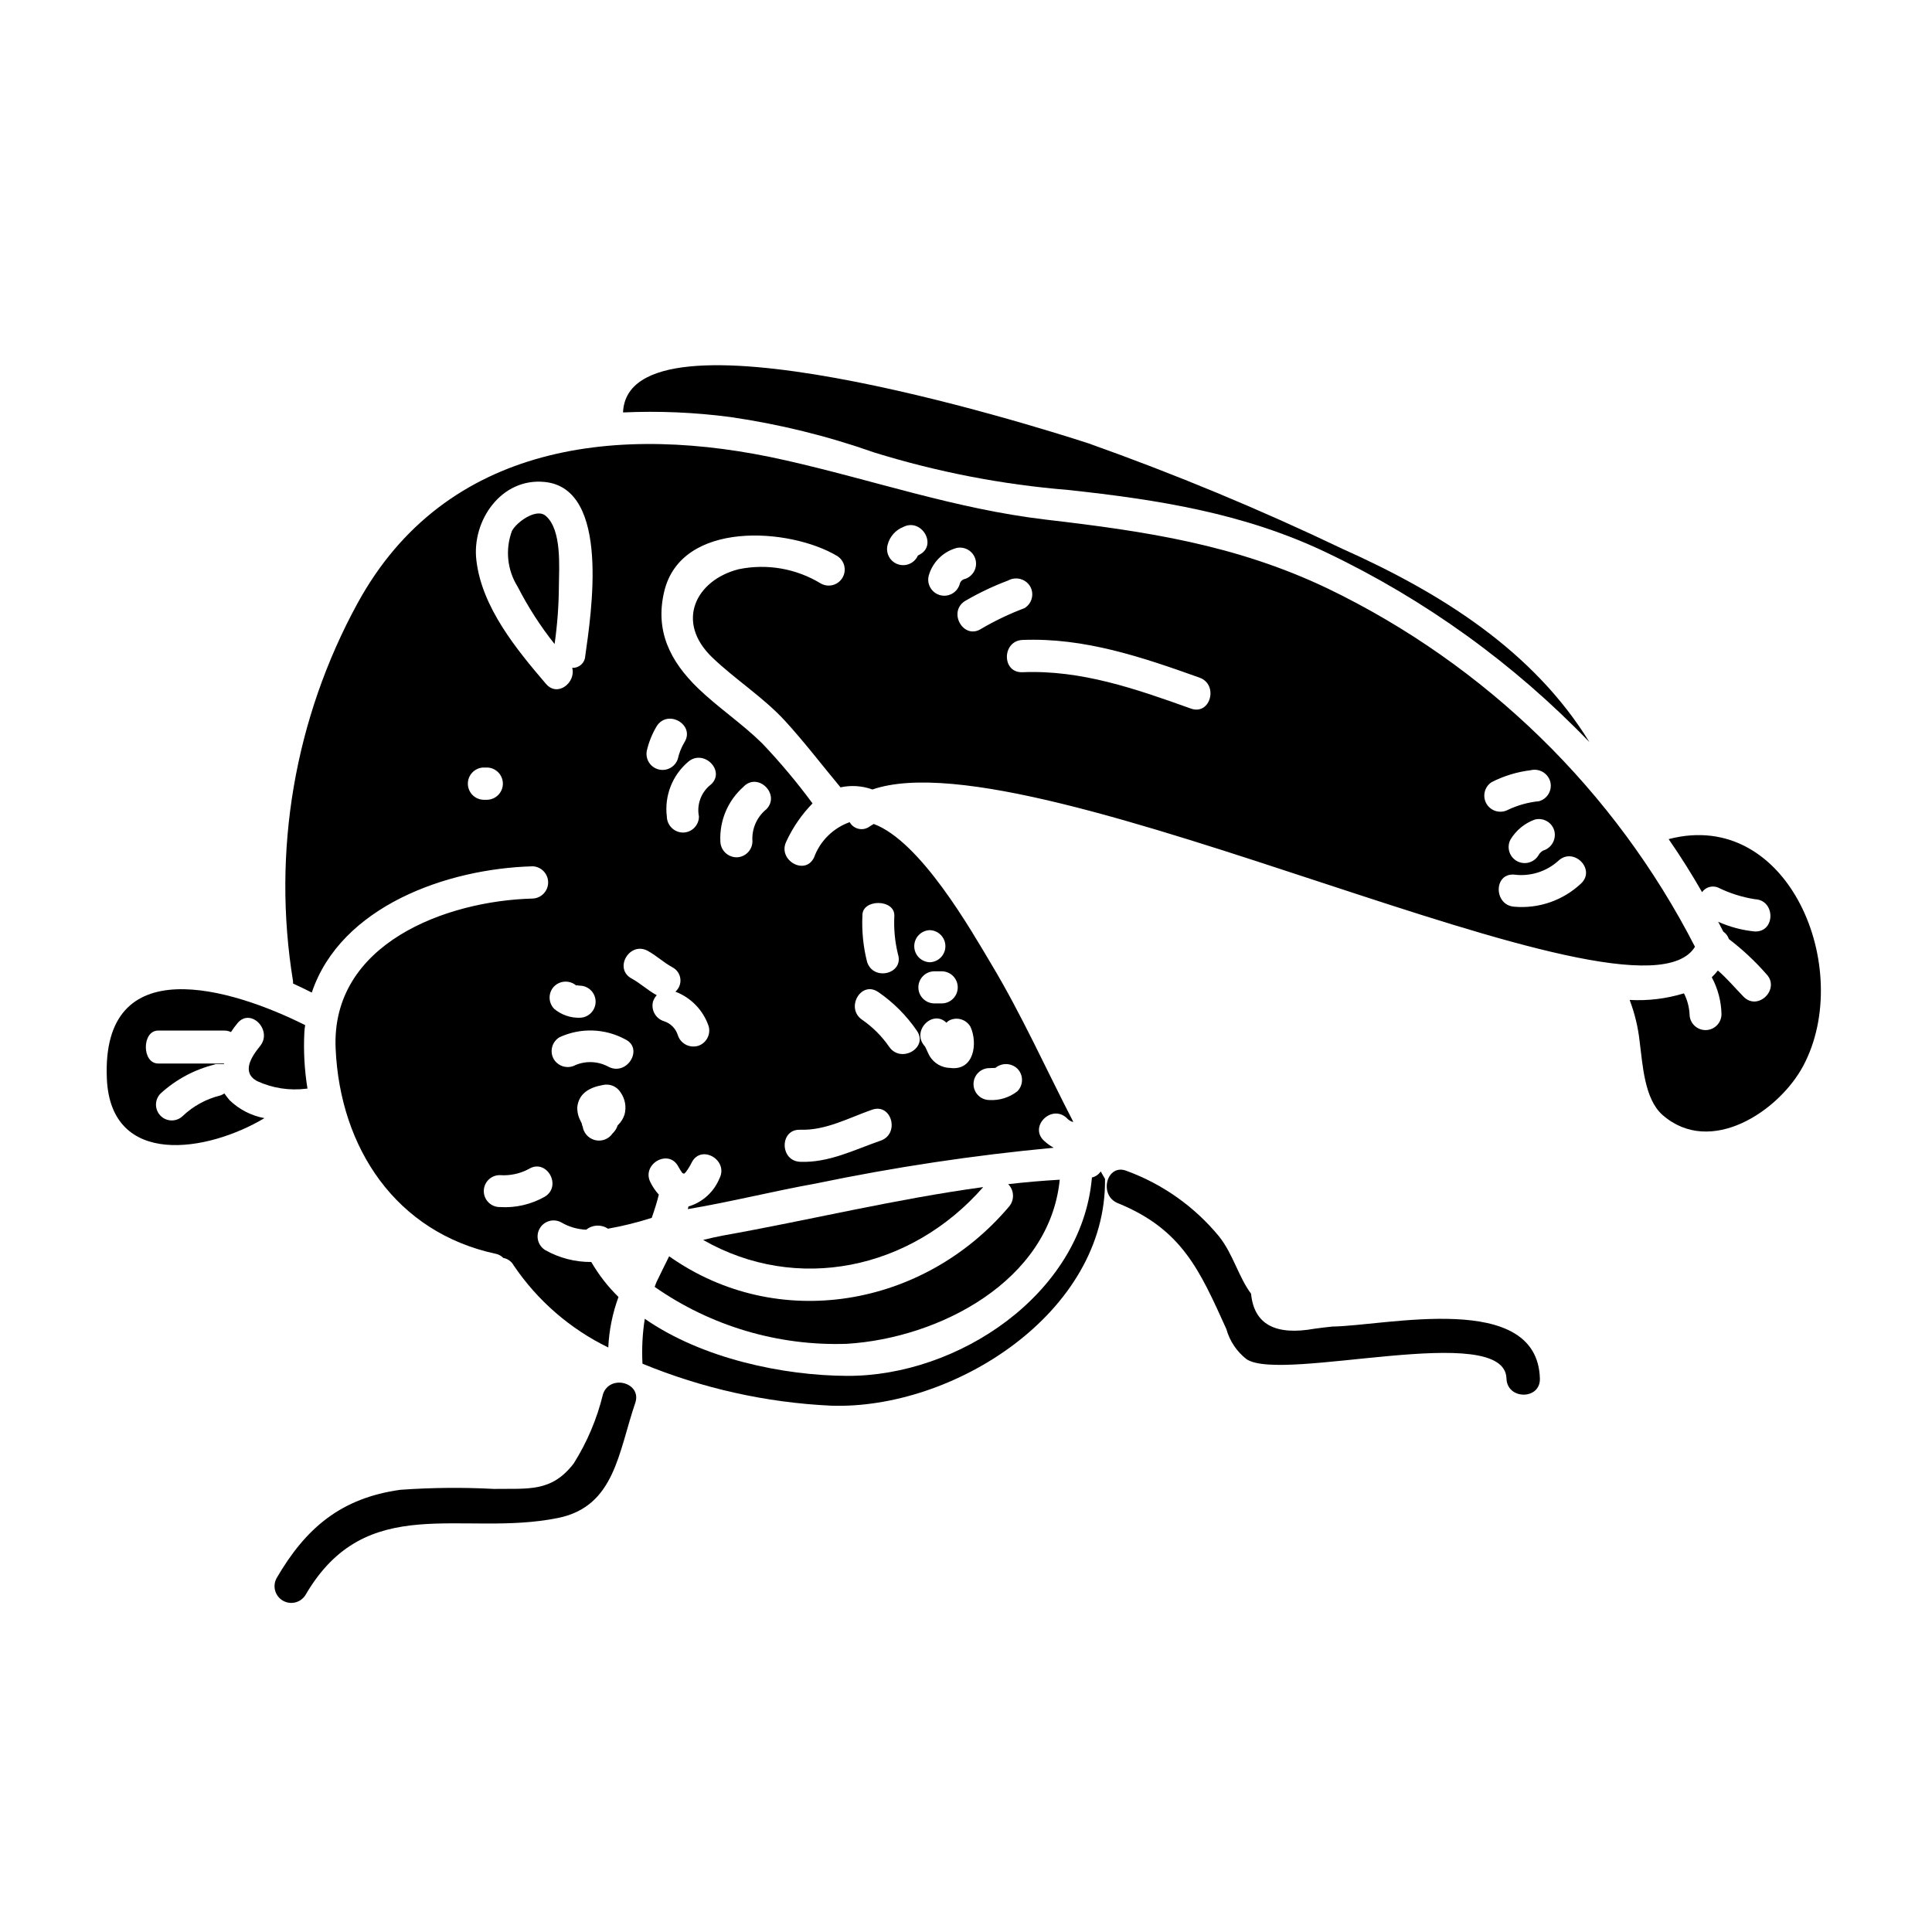 <?xml version="1.0" encoding="UTF-8"?>
<!-- Uploaded to: SVG Repo, www.svgrepo.com, Generator: SVG Repo Mixer Tools -->
<svg fill="#000000" width="800px" height="800px" version="1.1" viewBox="144 144 512 512" xmlns="http://www.w3.org/2000/svg">
 <g>
  <path d="m288.61 280.7c-2.531-2.18-7.871 1.832-8.941 4.016v-0.004c-1.82 4.898-1.258 10.367 1.527 14.789 2.746 5.371 6.019 10.457 9.777 15.18 0.727-5.082 1.105-10.211 1.137-15.348 0.043-4.981 0.828-14.969-3.5-18.633z"/>
  <path d="m214.07 440.32c-3.477-0.648-6.688-2.301-9.234-4.758-0.488-0.57-0.945-1.168-1.371-1.785-0.328 0.207-0.672 0.383-1.035 0.523-3.754 0.914-7.207 2.793-10.008 5.457-1.664 1.602-4.312 1.555-5.914-0.109-1.605-1.664-1.555-4.312 0.109-5.914 4.062-3.695 8.98-6.32 14.309-7.637 0.566-0.129-1.922-0.129 2.441-0.086v-0.172h-17.449c-4.359 0-4.359-8.727 0-8.727h17.449c0.633-0.016 1.262 0.117 1.836 0.395 0.523-0.789 1.09-1.574 1.699-2.312 3.449-4.273 9.445 1.789 6.023 6.023-2.312 2.832-5.019 6.981-0.789 9.289v-0.004c4.074 1.879 8.594 2.574 13.043 2.008 0.102-0.023 0.207-0.023 0.309 0-0.805-4.93-1.082-9.93-0.832-14.918 0.031-0.645 0.105-1.289 0.223-1.922-19.414-9.727-54.09-20.328-52.562 14.219 1.047 23.559 26.57 19.5 41.754 10.43z"/>
  <path d="m309.11 253.3c9.496-0.43 19.016-0.02 28.441 1.219 12.969 1.879 25.723 5.023 38.082 9.379 16.73 5.184 33.977 8.52 51.434 9.945 23.816 2.574 46.633 6.152 68.441 16.574l0.004 0.004c26.07 12.414 49.688 29.441 69.707 50.254-14.699-23.902-38.781-39.305-65.523-51.254h0.004c-21.934-10.484-44.398-19.812-67.309-27.949-15.355-4.988-122.02-38.406-123.28-8.172z"/>
  <path d="m593.19 394.91c-21.25-41.414-55.438-74.758-97.367-94.969-24.344-11.602-48.074-15.137-74.641-18.234-24.035-2.836-45.715-10.469-69.098-15.742-43.93-9.945-90.039-4.723-113.33 37.906h-0.004c-16.68 30.539-22.699 65.77-17.102 100.11 0.023 0.219 0.023 0.438 0 0.656 1.703 0.789 3.363 1.574 4.977 2.402 7.676-22.859 35.816-32.852 58.539-33.457v-0.004c2.289 0.102 4.098 1.984 4.098 4.277 0 2.289-1.809 4.176-4.098 4.273-22.77 0.566-53.531 11.867-52.215 39.828 1.18 26.262 15.965 48.641 42.445 54.316 0.754 0.152 1.441 0.535 1.969 1.09 1.172 0.207 2.184 0.93 2.758 1.969 6.301 9.332 14.953 16.84 25.078 21.77 0.211-4.57 1.125-9.086 2.707-13.383-2.812-2.746-5.238-5.871-7.211-9.277-4.269 0.035-8.477-1.051-12.199-3.148-1.973-1.203-2.617-3.762-1.453-5.758 1.164-1.996 3.707-2.691 5.727-1.57 2.008 1.168 4.266 1.828 6.586 1.922 1.652-1.348 3.988-1.457 5.758-0.266 3.93-0.695 7.805-1.656 11.602-2.875 0.699-2.008 1.355-4.016 1.879-6.152-0.867-0.957-1.602-2.027-2.18-3.184-2.574-4.84 4.754-9.121 7.328-4.273v-0.004c0.328 0.605 0.691 1.188 1.09 1.746 0.172 0.043 0.305 0.129 0.438 0.172 0.18-0.121 0.34-0.27 0.48-0.438 0.605-0.805 1.133-1.664 1.574-2.57 2.527-4.887 9.84-0.57 7.328 4.273v0.004c-1.473 3.582-4.488 6.309-8.203 7.414-0.043 0.215-0.129 0.48-0.172 0.695 11.414-1.922 22.641-4.754 34.023-6.805 20.781-4.32 41.789-7.481 62.926-9.457-0.93-0.523-1.793-1.152-2.574-1.875-4.012-3.754 2.008-9.73 6.023-6.023l-0.004 0.004c0.371 0.418 0.836 0.746 1.355 0.957 0.117 0.02 0.234 0.051 0.348 0.09 0.023 0 0.043-0.02 0.043-0.043-7.195-13.918-13.652-28.34-21.723-41.793-5.406-9.055-18.715-32.5-31.145-37.121-0.352 0.215-0.699 0.395-1.004 0.609h-0.004c-0.828 0.648-1.902 0.902-2.934 0.691-1.035-0.207-1.922-0.859-2.434-1.781-4.394 1.559-7.863 5-9.457 9.383-2.398 4.93-9.77 0.609-7.328-4.277h-0.004c1.727-3.731 4.074-7.137 6.941-10.078-4.117-5.578-8.574-10.895-13.352-15.922-5.32-5.234-11.559-9.379-16.926-14.527-7.457-7.199-11.516-15.27-9.027-25.695 4.492-18.977 33.238-16.926 45.805-9.445h-0.004c1.973 1.203 2.621 3.766 1.457 5.762-1.164 1.992-3.711 2.691-5.731 1.566-6.523-3.988-14.324-5.344-21.812-3.793-11.297 2.879-16.883 13.871-6.981 23.379 6.109 5.848 13.48 10.516 19.238 16.75 5.191 5.672 9.84 11.781 14.746 17.668v0.004c2.82-0.613 5.754-0.418 8.465 0.566 43.535-14.984 202.41 67.242 217.98 41.684zm-186.96 32.148c0.438-0.043 0.918 0 1.355-0.043h-0.004c0.141-0.008 0.277-0.055 0.395-0.129-0.086 0.043-0.215 0.172-0.395 0.305v-0.004c1.691-1.59 4.328-1.59 6.019 0 1.656 1.668 1.656 4.356 0 6.023-2.098 1.637-4.715 2.461-7.371 2.309-2.34 0.004-4.234-1.891-4.238-4.227 0-2.336 1.891-4.231 4.231-4.234zm-5.062-10.992c2.008 4.359 1.004 11.777-5.363 10.949h-0.004c-2.211-0.043-4.25-1.211-5.406-3.098-0.48-0.789-1.09-2.445-1.355-2.703-3.578-3.973 2.094-9.773 5.758-6.195h0.004c0.176-0.172 0.367-0.332 0.566-0.48 2.019-1.172 4.609-0.488 5.793 1.527zm-7.477-6.152h-2.188c-2.297-0.07-4.125-1.953-4.125-4.254s1.828-4.184 4.125-4.254h2.184c2.301 0.074 4.125 1.957 4.125 4.258-0.004 2.301-1.832 4.18-4.133 4.25zm-3.273-19.414h-0.004c2.297 0.07 4.125 1.953 4.125 4.254s-1.828 4.184-4.125 4.254c-2.297-0.07-4.129-1.949-4.129-4.25-0.004-2.301 1.824-4.184 4.121-4.258zm-9.398-3.938-0.004 0.004c-0.195 3.473 0.129 6.957 0.961 10.336 1.613 5.234-6.59 7.199-8.203 1.969v-0.004c-1.012-4.016-1.422-8.16-1.223-12.297-0.051-4.359 8.457-4.359 8.457 0.008zm-4.273 20.324-0.004 0.004c4.012 2.758 7.481 6.234 10.23 10.254 3.148 4.539-4.231 8.77-7.328 4.273-1.941-2.812-4.379-5.246-7.195-7.188-4.484-3.094-0.254-10.465 4.285-7.328zm-20.68 36.496c6.691 0.27 12.879-3.148 19.047-5.301 5.195-1.801 7.41 6.414 2.262 8.203-6.981 2.418-13.738 5.902-21.309 5.606-5.477-0.207-5.5-8.715-0.012-8.492zm-15.004-90.922c3.848-3.918 9.863 2.102 6.019 6.016h-0.008c-2.527 2.055-3.898 5.215-3.672 8.465-0.004 2.344-1.902 4.246-4.25 4.254-2.332-0.039-4.215-1.922-4.254-4.254-0.246-5.504 2.016-10.816 6.152-14.453zm-43.34 52.742-0.004 0.004c2.297 0.07 4.125 1.953 4.125 4.25 0 2.301-1.828 4.184-4.125 4.254-2.488 0.09-4.918-0.746-6.828-2.336-1.656-1.664-1.656-4.352 0-6.016 1.68-1.621 4.34-1.621 6.016 0-0.625-0.48 0.449-0.137 0.805-0.133zm-24.555-49.254h-1.086c-2.289-0.098-4.094-1.98-4.094-4.273s1.805-4.176 4.094-4.273h1.09c2.289 0.098 4.094 1.984 4.094 4.277 0 2.289-1.809 4.172-4.098 4.269zm15.531-30.699c-7.871-9.207-17.012-20.328-18.453-32.762-1.266-10.422 6.543-21.938 18.105-20.762 17.539 1.742 12.305 34.988 10.734 46.195-0.109 1.793-1.652 3.16-3.445 3.055 1.043 3.848-3.844 7.887-6.941 4.266zm-0.305 135.88c-3.633 2.062-7.785 3.019-11.953 2.754-2.336 0-4.231-1.895-4.231-4.231 0-2.336 1.895-4.231 4.231-4.231 2.66 0.199 5.324-0.363 7.676-1.613 4.668-2.934 8.945 4.445 4.277 7.32zm21.113-21.766c-0.324 1.02-0.895 1.949-1.656 2.703l-0.176 0.176c-0.242 0.801-0.695 1.523-1.309 2.094-1.035 1.543-2.938 2.262-4.734 1.789s-3.102-2.027-3.25-3.883c0 0.738-0.086-0.086-0.215-0.523-0.086-0.219-0.262-0.566-0.309-0.652-0.609-1.121-0.91-2.387-0.871-3.664 0.395-3.707 3.312-5.234 6.691-5.848 1.859-0.465 3.805 0.332 4.801 1.969 1.191 1.695 1.57 3.836 1.027 5.84zm-4.133-12.598c-2.695-1.508-5.93-1.711-8.793-0.547-2.031 1.145-4.606 0.473-5.82-1.523-1.176-2.027-0.496-4.629 1.527-5.82 5.555-2.566 12-2.363 17.383 0.547 4.953 2.359 0.637 9.707-4.297 7.344zm23.457-5.57 0.004 0.004c-2.262 0.582-4.574-0.73-5.234-2.969-0.562-1.691-1.887-3.019-3.578-3.578-2.238-0.66-3.551-2.977-2.969-5.234 0.215-0.629 0.555-1.211 1.004-1.699-0.047 0.004-0.094-0.012-0.129-0.047-2.312-1.262-4.231-3.098-6.547-4.359-4.84-2.617-0.523-9.945 4.273-7.328 2.312 1.262 4.231 3.098 6.547 4.359 1.156 0.598 1.941 1.73 2.098 3.019 0.16 1.293-0.332 2.578-1.309 3.438 4.156 1.586 7.387 4.945 8.812 9.164 0.625 2.266-0.703 4.617-2.969 5.25zm3.508-69.254 0.004 0.004c-2.543 2.004-3.75 5.266-3.117 8.441-0.004 2.344-1.906 4.246-4.254 4.25-2.332-0.039-4.211-1.918-4.254-4.25-0.676-5.457 1.434-10.887 5.609-14.461 4.086-3.609 10.125 2.387 6.016 6.035zm-6.969-11.223v0.004c-0.816 1.375-1.41 2.871-1.75 4.434-0.727 2.125-2.981 3.32-5.144 2.734-2.168-0.59-3.508-2.762-3.059-4.961 0.531-2.277 1.41-4.457 2.609-6.465 2.918-4.648 10.281-0.383 7.344 4.273zm62.277-49.711c-0.137 0.066-0.273 0.145-0.395 0.215-0.898 2.047-3.227 3.051-5.332 2.305-2.106-0.746-3.277-2.992-2.691-5.144 0.539-2.148 2.078-3.906 4.137-4.727 4.863-2.481 9.156 4.859 4.281 7.352zm2.477 5.559-0.004-0.004c1-3.555 3.777-6.332 7.336-7.332 2.219-0.508 4.449 0.824 5.055 3.019 0.605 2.195-0.625 4.481-2.793 5.184-0.703 0.137-1.254 0.688-1.395 1.391-0.656 2.223-2.973 3.508-5.207 2.894-2.234-0.617-3.566-2.91-2.996-5.156zm9.59 6.727-0.004-0.004c3.656-2.137 7.488-3.961 11.453-5.449 2.035-1.125 4.598-0.457 5.816 1.523 1.188 2.027 0.504 4.633-1.523 5.82-3.969 1.496-7.797 3.324-11.453 5.473-4.629 2.957-8.887-4.41-4.293-7.367zm59.906 28.492c-14.527-5.191-29.008-10.293-44.668-9.641-5.512 0.215-5.457-8.289 0-8.551 16.402-0.656 31.668 4.535 46.938 9.988 5.098 1.832 2.918 10.035-2.273 8.203zm93.328 37.629-0.004-0.004c-0.547 0.305-0.992 0.762-1.277 1.316-1.219 1.949-3.766 2.578-5.754 1.418-1.984-1.16-2.691-3.688-1.59-5.707 1.473-2.41 3.715-4.25 6.359-5.227 2.266-0.625 4.606 0.703 5.231 2.965 0.57 2.262-0.738 4.566-2.969 5.234zm-13.645-18.141c3.219-1.645 6.703-2.707 10.289-3.148 2.258-0.578 4.57 0.73 5.231 2.969 0.621 2.266-0.707 4.606-2.969 5.234-2.867 0.281-5.664 1.062-8.266 2.301-2.019 1.055-4.508 0.336-5.656-1.633-1.145-1.965-0.539-4.488 1.371-5.723zm23.695 26.859c-4.762 4.488-11.215 6.731-17.73 6.152-5.434-0.418-5.473-8.926 0-8.504 4.254 0.551 8.535-0.785 11.715-3.664 4-3.762 10.016 2.246 6.016 6.016z"/>
  <path d="m436.84 456.41c-0.395-0.609-0.738-1.312-1.133-1.969-0.551 0.82-1.398 1.398-2.363 1.613 0.023 0.102 0.023 0.207 0 0.309-2.836 30.578-35.426 52.438-64.945 52.258-16.707-0.086-38.215-4.492-53.531-15.133h0.004c-0.613 3.934-0.82 7.926-0.609 11.906 15.875 6.547 32.762 10.309 49.918 11.125 32.441 1.137 73.098-24.602 72.66-60.109z"/>
  <path d="m404.56 458.59c-23.164 3.148-46.109 8.77-69.102 12.867-1.613 0.309-3.356 0.699-5.117 1.137 24.789 14.18 55.023 7.941 74.219-14.004z"/>
  <path d="m586.21 366.38c3.148 4.539 6.109 9.25 8.855 14.047 0.957-1.34 2.711-1.848 4.231-1.223 3.086 1.52 6.379 2.566 9.773 3.098 5.453 0.215 5.512 8.723 0 8.551-3.359-0.324-6.644-1.195-9.73-2.574 0.438 0.875 0.918 1.742 1.355 2.617 0.699 0.473 1.223 1.164 1.48 1.969 3.598 2.746 6.918 5.844 9.902 9.246 3.84 3.938-2.18 9.945-6.019 6.023-2.266-2.312-4.359-4.84-6.805-6.934v-0.004c-0.492 0.633-1.031 1.23-1.613 1.785 1.613 3.012 2.496 6.359 2.574 9.773 0 2.34-1.895 4.231-4.231 4.231-2.336 0-4.231-1.891-4.231-4.231-0.105-1.918-0.613-3.797-1.484-5.508-4.66 1.426-9.535 2.019-14.398 1.746 1.359 3.562 2.254 7.289 2.66 11.078 0.789 5.93 1.223 15.18 6.066 19.414 12.695 11.125 30.887-1.004 37.297-13.043 13.609-25.602-3.836-68.441-35.684-60.062z"/>
  <path d="m317.97 483.77c-0.176 0.438-0.309 0.832-0.48 1.262 14.887 10.41 32.754 15.707 50.906 15.094 24.426-1.484 53.742-16.574 56.445-43.492-4.578 0.266-9.117 0.652-13.648 1.18v0.004c1.598 1.625 1.691 4.195 0.219 5.934-22.598 26.742-61.379 33.457-90.082 13.176-1.094 2.219-2.227 4.484-3.359 6.844z"/>
  <path d="m291.96 546.26c14.957-3.062 15.914-17.375 20.383-30.445 1.848-5.402-6.691-7.727-8.543-2.363h0.004c-1.574 6.519-4.203 12.734-7.781 18.406-5.902 7.656-12.012 6.582-21.129 6.719-8.262-0.434-16.543-0.355-24.797 0.234-15.656 2.18-25.047 10.047-32.824 23.461l0.004 0.004c-1.117 2.098-0.379 4.707 1.676 5.906 2.055 1.199 4.691 0.566 5.973-1.441 16.129-27.797 41.578-15.27 67.035-20.48z"/>
  <path d="m497.12 495.55c-1.574 0.156-3.148 0.348-4.723 0.566-10.461 1.891-16.074-1.191-16.848-9.254-3.371-4.547-4.746-10.473-8.43-15.121v-0.004c-6.469-7.894-14.934-13.914-24.52-17.426-5.277-2.141-7.574 6.418-2.363 8.543 17.102 6.934 21.762 17.938 28.758 33.348v-0.004c0.879 3.176 2.758 5.984 5.359 8.008 9.547 6.324 68.418-10.332 68.879 5.117 0.164 5.688 9.02 5.707 8.855 0-0.68-23.426-40.773-13.969-54.969-13.773z"/>
 </g>
</svg>